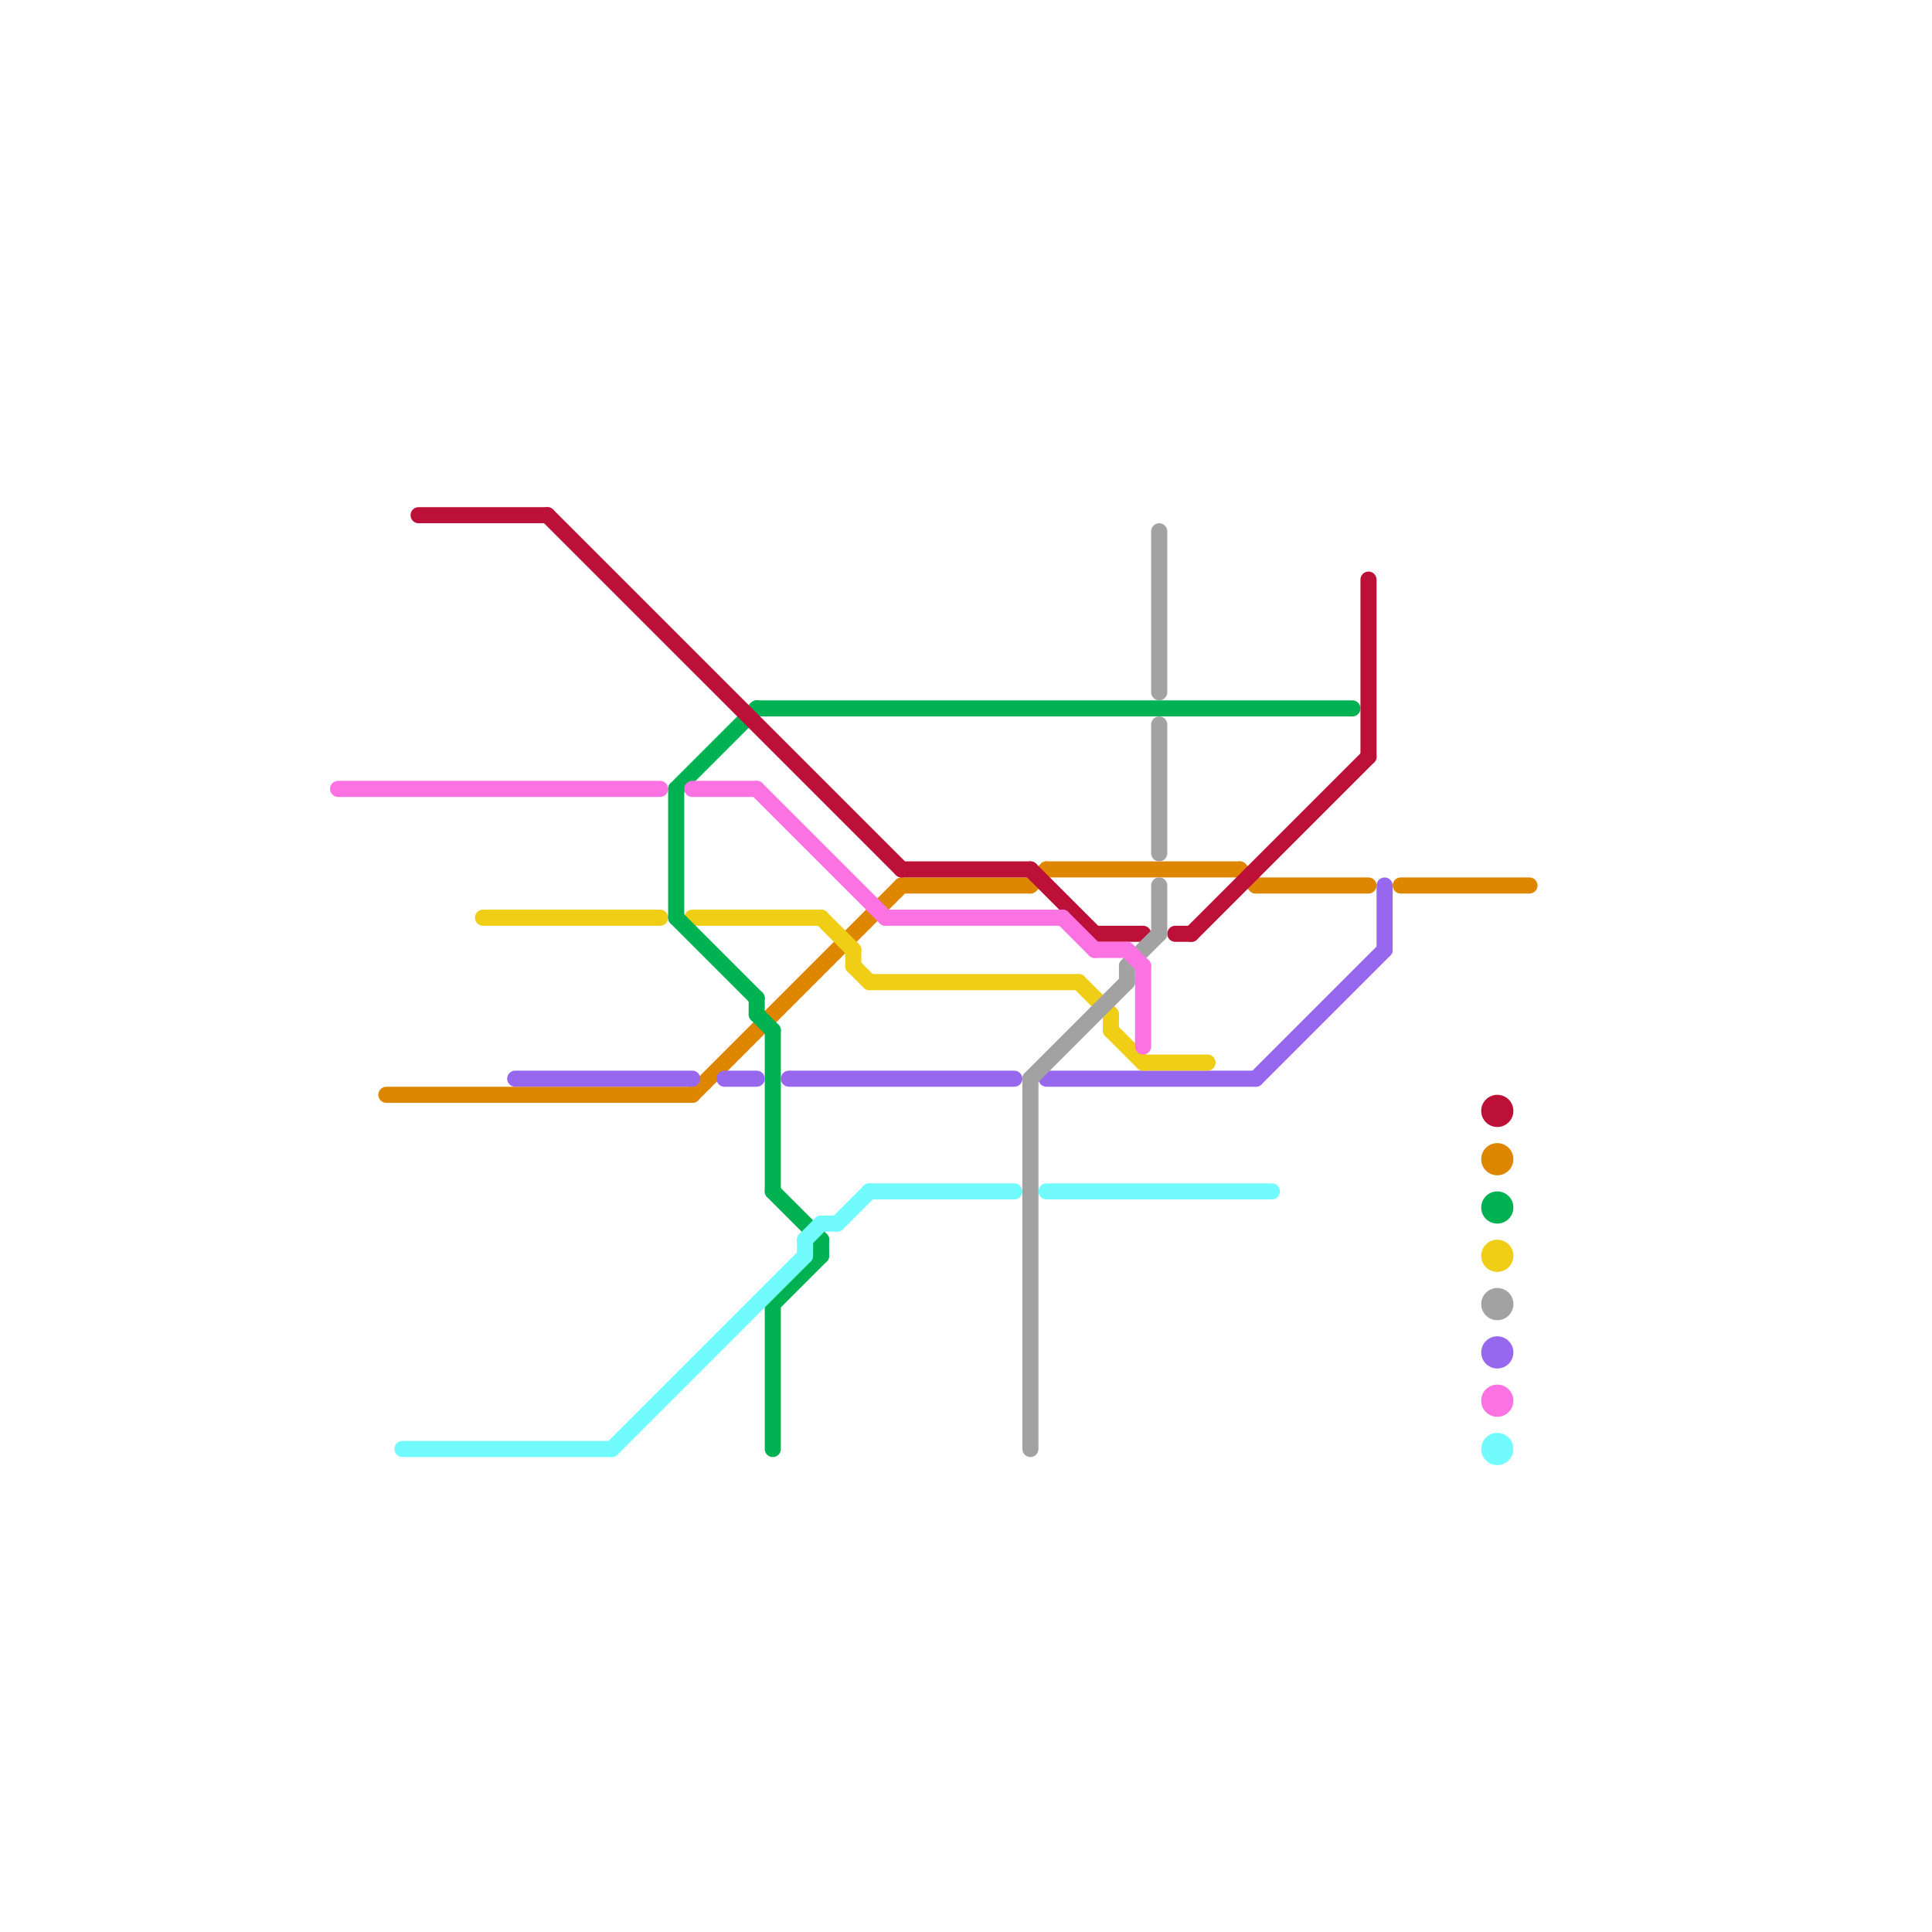 
<svg version="1.1" xmlns="http://www.w3.org/2000/svg" viewBox="0 0 120 120">
<style>text { font: 1px Helvetica; font-weight: 600; white-space: pre; dominant-baseline: central; } line { stroke-width: 1; fill: none; stroke-linecap: round; stroke-linejoin: round; } .c0 { stroke: #df8600 } .c1 { stroke: #9768ee } .c2 { stroke: #f0ce15 } .c3 { stroke: #00b251 } .c4 { stroke: #bd1038 } .c5 { stroke: #a2a2a2 } .c6 { stroke: #fd72e3 } .c7 { stroke: #72fbfd } .w1 { stroke-width: 1; }</style><style>.lxco { stroke: #000; stroke-width: 0.525; fill: #fff; stroke-linecap: square; } .lxci { stroke: #fff; stroke-width: 0.25; fill: #fff; stroke-linecap: square; } </style><defs><g id="l"><circle r="0.45" fill="#fff" stroke="#000" stroke-width="0.2"/></g></defs><line class="c0 " x1="24" y1="68" x2="43" y2="68"/><line class="c0 " x1="87" y1="55" x2="95" y2="55"/><line class="c0 " x1="64" y1="55" x2="65" y2="54"/><line class="c0 " x1="65" y1="54" x2="77" y2="54"/><line class="c0 " x1="78" y1="55" x2="85" y2="55"/><line class="c0 " x1="43" y1="68" x2="56" y2="55"/><line class="c0 " x1="77" y1="54" x2="78" y2="55"/><line class="c0 " x1="56" y1="55" x2="64" y2="55"/><circle cx="93" cy="72" r="1" fill="#df8600" /><line class="c1 " x1="32" y1="67" x2="43" y2="67"/><line class="c1 " x1="86" y1="55" x2="86" y2="59"/><line class="c1 " x1="45" y1="67" x2="47" y2="67"/><line class="c1 " x1="65" y1="67" x2="78" y2="67"/><line class="c1 " x1="78" y1="67" x2="86" y2="59"/><line class="c1 " x1="49" y1="67" x2="63" y2="67"/><circle cx="93" cy="84" r="1" fill="#9768ee" /><line class="c2 " x1="53" y1="59" x2="53" y2="60"/><line class="c2 " x1="51" y1="57" x2="53" y2="59"/><line class="c2 " x1="67" y1="61" x2="69" y2="63"/><line class="c2 " x1="54" y1="61" x2="67" y2="61"/><line class="c2 " x1="69" y1="63" x2="69" y2="64"/><line class="c2 " x1="69" y1="64" x2="71" y2="66"/><line class="c2 " x1="43" y1="57" x2="51" y2="57"/><line class="c2 " x1="30" y1="57" x2="41" y2="57"/><line class="c2 " x1="53" y1="60" x2="54" y2="61"/><line class="c2 " x1="71" y1="66" x2="75" y2="66"/><circle cx="93" cy="78" r="1" fill="#f0ce15" /><line class="c3 " x1="48" y1="64" x2="48" y2="74"/><line class="c3 " x1="42" y1="49" x2="47" y2="44"/><line class="c3 " x1="51" y1="77" x2="51" y2="78"/><line class="c3 " x1="47" y1="62" x2="47" y2="63"/><line class="c3 " x1="42" y1="49" x2="42" y2="57"/><line class="c3 " x1="48" y1="81" x2="51" y2="78"/><line class="c3 " x1="48" y1="74" x2="51" y2="77"/><line class="c3 " x1="47" y1="63" x2="48" y2="64"/><line class="c3 " x1="48" y1="81" x2="48" y2="90"/><line class="c3 " x1="47" y1="44" x2="84" y2="44"/><line class="c3 " x1="42" y1="57" x2="47" y2="62"/><circle cx="93" cy="75" r="1" fill="#00b251" /><line class="c4 " x1="74" y1="58" x2="85" y2="47"/><line class="c4 " x1="64" y1="54" x2="68" y2="58"/><line class="c4 " x1="26" y1="32" x2="34" y2="32"/><line class="c4 " x1="85" y1="36" x2="85" y2="47"/><line class="c4 " x1="56" y1="54" x2="64" y2="54"/><line class="c4 " x1="34" y1="32" x2="56" y2="54"/><line class="c4 " x1="68" y1="58" x2="71" y2="58"/><line class="c4 " x1="73" y1="58" x2="74" y2="58"/><circle cx="93" cy="69" r="1" fill="#bd1038" /><line class="c5 " x1="70" y1="60" x2="70" y2="61"/><line class="c5 " x1="64" y1="67" x2="70" y2="61"/><line class="c5 " x1="72" y1="45" x2="72" y2="53"/><line class="c5 " x1="72" y1="33" x2="72" y2="43"/><line class="c5 " x1="64" y1="67" x2="64" y2="90"/><line class="c5 " x1="72" y1="55" x2="72" y2="58"/><line class="c5 " x1="70" y1="60" x2="72" y2="58"/><circle cx="93" cy="81" r="1" fill="#a2a2a2" /><line class="c6 " x1="47" y1="49" x2="55" y2="57"/><line class="c6 " x1="71" y1="60" x2="71" y2="65"/><line class="c6 " x1="66" y1="57" x2="68" y2="59"/><line class="c6 " x1="70" y1="59" x2="71" y2="60"/><line class="c6 " x1="21" y1="49" x2="41" y2="49"/><line class="c6 " x1="43" y1="49" x2="47" y2="49"/><line class="c6 " x1="55" y1="57" x2="66" y2="57"/><line class="c6 " x1="68" y1="59" x2="70" y2="59"/><circle cx="93" cy="87" r="1" fill="#fd72e3" /><line class="c7 " x1="65" y1="74" x2="79" y2="74"/><line class="c7 " x1="50" y1="77" x2="50" y2="78"/><line class="c7 " x1="51" y1="76" x2="52" y2="76"/><line class="c7 " x1="50" y1="77" x2="51" y2="76"/><line class="c7 " x1="38" y1="90" x2="50" y2="78"/><line class="c7 " x1="25" y1="90" x2="38" y2="90"/><line class="c7 " x1="52" y1="76" x2="54" y2="74"/><line class="c7 " x1="54" y1="74" x2="63" y2="74"/><circle cx="93" cy="90" r="1" fill="#72fbfd" />
</svg>
